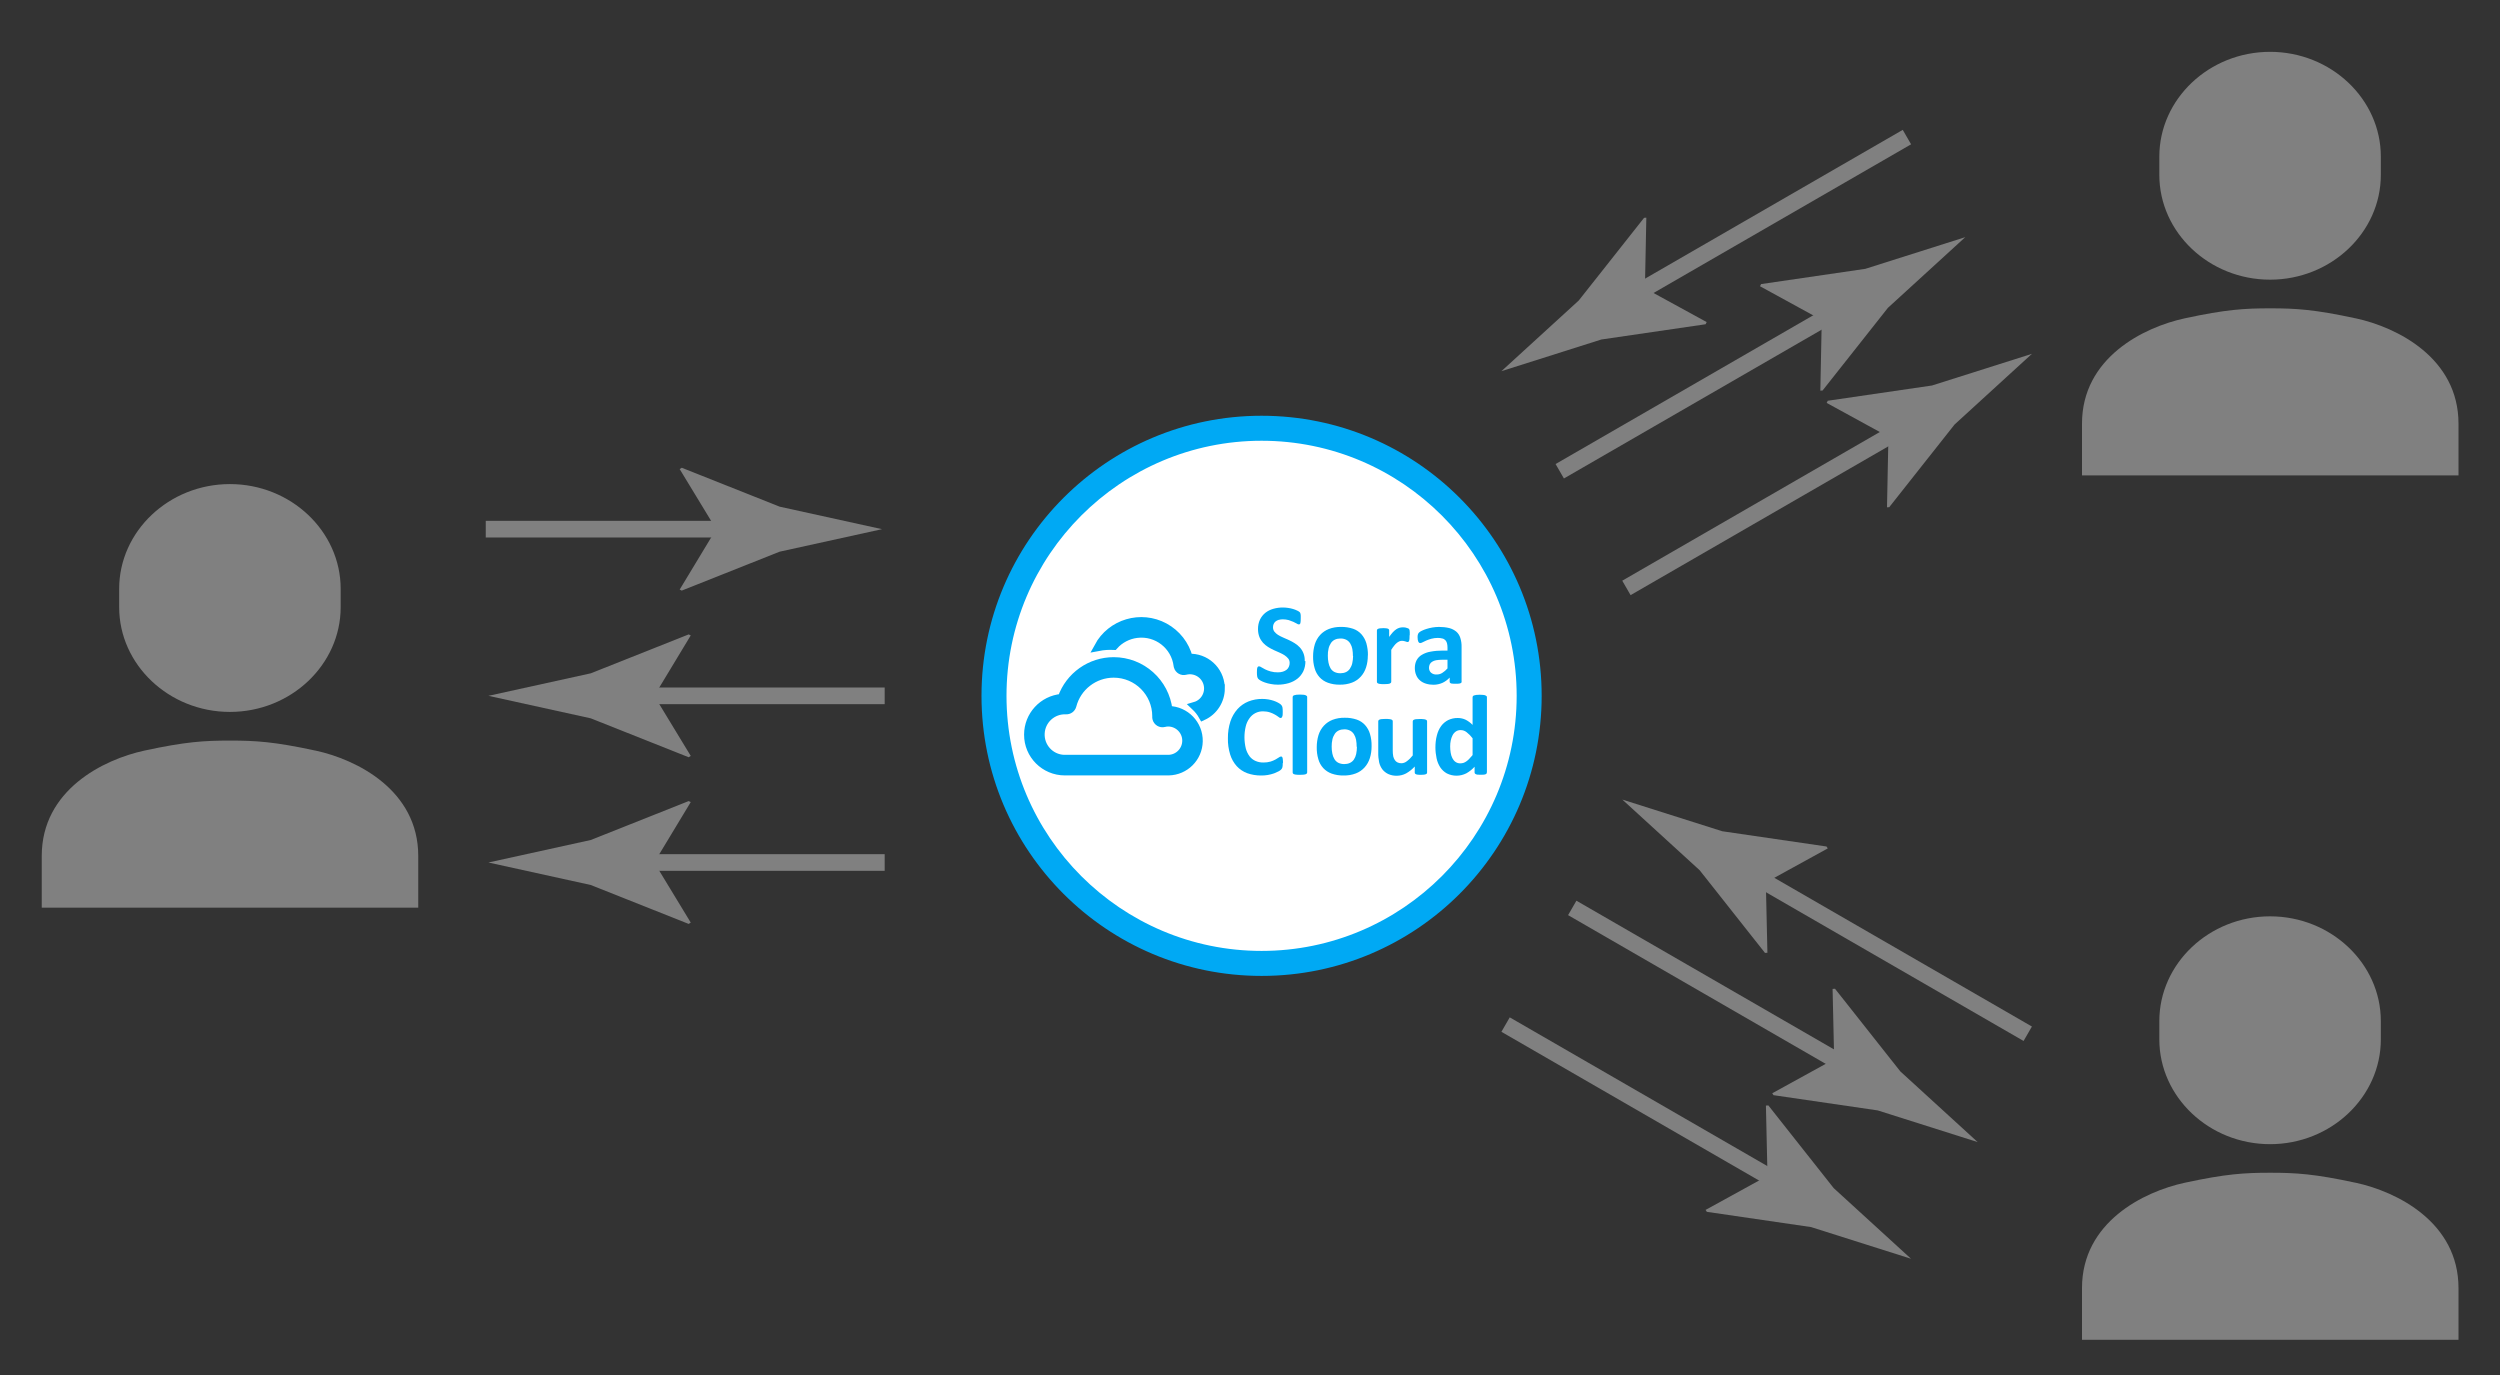 <?xml version="1.0" encoding="UTF-8"?><svg id="_レイヤー_1" xmlns="http://www.w3.org/2000/svg" viewBox="0 0 300 165"><rect x="0" y="0" width="300" height="165" fill="#333333" stroke="none"/><defs><style>.cls-1,.cls-2,.cls-3{stroke-width:0px;}.cls-1,.cls-4{fill:#00a9f4;}.cls-2{fill:gray;}.cls-4{stroke:#00a9f4;}.cls-4,.cls-5{stroke-miterlimit:10;}.cls-5{fill:none;stroke:gray;stroke-width:2px;}.cls-3{fill:#fff;}</style></defs><path class="cls-2" d="M40.88,72.86c0,6.91-5.98,12.57-13.29,12.57h0c-7.31,0-13.29-5.66-13.29-12.57v-2.2c0-6.91,5.98-12.57,13.29-12.57h0c7.31,0,13.29,5.66,13.29,12.57v2.2Z"/><path class="cls-2" d="M37.84,90.07c-4.95-1.07-7.18-1.2-10.25-1.2s-5.3.13-10.25,1.2c-4.95,1.07-12.33,4.74-12.33,12.64v6.21h45.18v-6.21c0-7.89-7.38-11.57-12.33-12.64Z"/><path class="cls-2" d="M285.7,20.99c0,6.91-5.98,12.57-13.29,12.57h0c-7.31,0-13.29-5.66-13.29-12.57v-2.2c0-6.91,5.98-12.57,13.29-12.57h0c7.31,0,13.29,5.66,13.29,12.57v2.2Z"/><path class="cls-2" d="M282.67,38.2c-4.95-1.07-7.18-1.2-10.25-1.2s-5.3.13-10.25,1.2c-4.95,1.07-12.33,4.74-12.33,12.64v6.21h45.18v-6.21c0-7.89-7.38-11.57-12.33-12.64Z"/><path class="cls-3" d="M151.39,115.61c-17.71,0-32.11-14.4-32.11-32.11s14.4-32.11,32.11-32.11,32.11,14.4,32.11,32.11-14.4,32.11-32.11,32.11Z"/><path class="cls-1" d="M151.39,52.89c16.88,0,30.61,13.73,30.61,30.61s-13.73,30.61-30.61,30.61-30.61-13.73-30.61-30.61,13.73-30.61,30.61-30.61M151.39,49.89c-18.56,0-33.61,15.05-33.61,33.61s15.05,33.61,33.61,33.61,33.61-15.05,33.61-33.61-15.05-33.61-33.61-33.61h0Z"/><path class="cls-1" d="M156.65,79.34c0,.43-.08.85-.26,1.23-.17.34-.41.65-.71.88-.31.24-.67.42-1.05.53-.42.12-.85.18-1.28.18-.29,0-.57-.02-.86-.08-.24-.04-.47-.1-.7-.18-.17-.06-.34-.13-.5-.22-.11-.06-.2-.13-.29-.21-.06-.07-.11-.16-.13-.26-.03-.16-.04-.32-.04-.49,0-.14,0-.26.01-.36,0-.08.02-.16.04-.23.01-.05.04-.09.08-.13.04-.03.08-.04.13-.04.1.01.19.05.27.11.15.09.3.18.45.25.21.1.43.19.66.25.29.08.59.12.88.11.2,0,.4-.02.59-.08.16-.05.31-.12.44-.22.12-.09.22-.22.28-.36.07-.15.1-.31.1-.47,0-.19-.05-.37-.17-.52-.12-.15-.27-.28-.43-.39-.19-.12-.39-.23-.6-.32-.23-.1-.46-.2-.7-.31-.24-.11-.47-.24-.7-.38-.22-.14-.43-.31-.6-.5-.18-.2-.33-.44-.43-.69-.12-.31-.17-.63-.17-.96,0-.39.07-.77.24-1.13.15-.31.37-.59.64-.81.28-.22.6-.38.95-.48.38-.11.77-.16,1.16-.16.21,0,.42.02.63.05.2.03.4.07.59.13.17.05.33.11.49.19.1.04.2.1.28.17.04.03.07.07.09.12.02.04.03.08.04.13.01.07.02.13.02.2,0,.08,0,.18,0,.3s0,.25-.01.34c0,.08-.02.15-.03.23-.01.05-.04.09-.07.13-.03.03-.08.04-.13.04-.09-.01-.17-.05-.24-.1-.11-.06-.25-.13-.41-.21-.18-.08-.37-.15-.56-.21-.23-.06-.46-.09-.7-.09-.17,0-.35.02-.52.07-.13.04-.26.11-.37.2-.1.08-.17.19-.22.31-.05.12-.07.25-.07.38,0,.18.05.36.16.51.12.15.27.29.43.39.2.12.4.23.62.32.23.1.46.2.7.31.24.11.48.24.7.38.23.14.43.31.61.5.18.2.33.43.43.69.12.3.17.62.16.95Z"/><path class="cls-1" d="M164.14,78.65c0,.48-.06.97-.21,1.43-.13.41-.34.79-.63,1.11-.29.32-.65.57-1.05.72-.47.18-.98.26-1.48.25-.48.01-.97-.07-1.42-.23-.38-.14-.73-.36-1-.66-.28-.31-.48-.67-.59-1.07-.14-.47-.2-.96-.19-1.45,0-.49.07-.97.21-1.44.13-.41.34-.79.63-1.11.29-.32.65-.56,1.05-.72.47-.18.97-.26,1.48-.25.49-.01.97.07,1.43.22.38.13.73.36,1,.66.27.31.47.67.59,1.07.13.47.2.96.19,1.45ZM162.35,78.72c0-.28-.02-.56-.07-.84-.04-.23-.13-.46-.25-.66-.11-.18-.27-.34-.46-.44-.22-.11-.47-.17-.72-.16-.23,0-.46.04-.67.14-.19.09-.36.24-.47.41-.13.2-.23.42-.28.65-.07.29-.1.58-.09.87,0,.28.02.56.08.84.04.23.13.46.24.66.11.19.27.34.46.44.22.11.47.16.72.16.23,0,.47-.04.68-.14.19-.09.35-.23.47-.41.13-.2.23-.42.28-.65.06-.29.1-.58.1-.87h0Z"/><path class="cls-1" d="M169.15,76.21c0,.17,0,.3-.01.41,0,.08-.02.17-.04.25-.01.05-.04.09-.07.13-.03.02-.07.04-.11.04-.04,0-.09,0-.13-.02l-.15-.05c-.06-.02-.13-.04-.19-.05-.07-.02-.15-.02-.23-.02-.1,0-.2.02-.29.06-.11.05-.21.11-.3.18-.12.1-.23.21-.32.33-.13.16-.25.33-.36.51v3.83s-.01.09-.04.13c-.04.04-.09.07-.14.09-.09.03-.17.04-.26.05-.11.01-.25.02-.42.02s-.31,0-.42-.02c-.09,0-.18-.02-.26-.05-.05-.01-.1-.04-.14-.09-.03-.04-.04-.08-.04-.13v-6.14s.01-.09.03-.13c.03-.04.08-.07.13-.09.07-.03.15-.04.23-.05.12-.01.24-.02.35-.02.12,0,.24,0,.37.02.08,0,.15.02.22.05.05.02.09.05.11.09.02.04.04.08.03.13v.76c.14-.2.29-.39.45-.57.12-.13.26-.25.41-.35.12-.08.25-.14.39-.18.13-.03.26-.05.39-.05.06,0,.13,0,.19.01.07,0,.14.02.21.04.07.01.13.03.19.06.05.01.09.04.13.07.02.02.04.05.06.08.01.04.02.08.03.11.01.07.02.14.02.22,0,.09,0,.22,0,.38Z"/><path class="cls-1" d="M175.4,81.8c0,.06-.02.11-.07.15-.06.04-.14.07-.22.08-.14.02-.29.03-.44.02-.15,0-.3,0-.45-.02-.07,0-.14-.03-.2-.08-.04-.04-.06-.1-.06-.15v-.49c-.24.26-.54.48-.86.63-.34.15-.71.23-1.08.23-.3,0-.61-.04-.9-.13-.26-.08-.5-.2-.71-.38-.2-.17-.36-.38-.46-.63-.12-.27-.17-.57-.17-.87,0-.32.06-.64.21-.93.15-.27.36-.5.63-.65.32-.19.67-.32,1.04-.38.47-.09.96-.13,1.44-.13h.6v-.38c0-.17-.02-.34-.06-.5-.03-.13-.1-.26-.19-.36-.1-.1-.22-.18-.36-.21-.18-.05-.37-.07-.55-.07-.26,0-.52.03-.78.1-.21.06-.41.13-.6.21-.18.08-.32.15-.44.21-.09.05-.18.09-.29.1-.05,0-.1-.02-.14-.05-.04-.04-.08-.08-.1-.14-.03-.07-.05-.14-.06-.22-.01-.1-.02-.19-.02-.29,0-.11,0-.23.04-.34.02-.08.07-.16.13-.22.1-.09.21-.16.34-.22.18-.09.37-.16.56-.22.23-.07.47-.13.71-.17.26-.04.52-.07.79-.07.42,0,.83.04,1.24.14.31.08.6.23.84.43.23.2.39.46.48.75.11.35.16.72.15,1.09v4.13ZM173.7,79.17h-.66c-.24,0-.48.02-.72.06-.17.03-.33.09-.48.19-.12.07-.21.18-.27.3-.06.13-.09.26-.09.4-.01.23.08.45.24.6.19.16.43.24.68.22.24,0,.47-.06.67-.19.23-.15.45-.33.63-.54v-1.05Z"/><path class="cls-1" d="M153.93,91.57c0,.11,0,.21-.01.29,0,.07-.02.14-.03.21-.01.05-.03.1-.06.15-.03.05-.07.1-.11.14-.09.08-.19.15-.29.2-.17.09-.35.17-.53.24-.51.18-1.05.27-1.59.26-.56,0-1.12-.09-1.65-.28-.48-.18-.91-.47-1.25-.84-.36-.4-.63-.88-.79-1.4-.19-.63-.29-1.29-.27-1.95-.01-.68.09-1.37.3-2.02.18-.55.47-1.05.85-1.48.36-.4.81-.71,1.3-.91.53-.21,1.1-.32,1.68-.31.24,0,.48.02.72.06.22.04.43.09.64.16.18.06.36.14.53.23.12.06.23.14.33.22.05.05.09.1.13.16.03.05.04.1.06.16.02.07.03.15.03.23,0,.09.01.2.01.32,0,.12,0,.23-.01.35,0,.08-.02.16-.05.23-.02.05-.05.09-.08.13-.03.03-.07.04-.11.04-.1-.01-.19-.06-.26-.13-.13-.1-.27-.19-.41-.27-.19-.11-.39-.2-.6-.27-.27-.09-.55-.13-.83-.13-.66-.02-1.28.3-1.65.84-.21.29-.36.62-.44.97-.21.87-.2,1.78.01,2.65.09.34.25.67.46.95.19.24.44.43.72.55.3.13.63.19.95.18.28,0,.56-.03.83-.11.21-.06.41-.15.6-.25.17-.09.3-.18.41-.25.07-.06.16-.1.25-.11.04,0,.08,0,.11.03.03.03.06.07.07.11.02.07.04.15.04.23.02.12.02.25.02.41Z"/><path class="cls-1" d="M156.86,92.69s-.01.09-.04.13c-.04.04-.09.07-.14.09-.09.03-.18.04-.27.05-.11.01-.25.02-.42.02s-.31,0-.42-.02c-.09,0-.18-.02-.27-.05-.05-.01-.1-.04-.14-.09-.03-.04-.04-.08-.04-.13v-9.04s.01-.09.04-.13c.04-.04.09-.08.14-.09.09-.03.18-.05.27-.06.28-.03.56-.03.84,0,.09,0,.18.03.27.06.05.02.1.05.14.09.03.04.04.08.04.13v9.04Z"/><path class="cls-1" d="M164.59,89.55c0,.48-.06.97-.21,1.43-.13.41-.34.79-.63,1.11-.29.32-.65.57-1.05.72-.47.18-.97.26-1.48.25-.48.01-.97-.07-1.43-.23-.38-.14-.72-.36-1-.66-.28-.31-.48-.67-.59-1.07-.14-.47-.2-.96-.19-1.45,0-.49.07-.97.21-1.44.13-.41.34-.79.63-1.11.29-.32.65-.56,1.05-.72.47-.18.97-.26,1.48-.25.49-.01.97.07,1.43.22.38.13.73.36,1,.66.27.31.48.67.59,1.07.14.47.2.96.19,1.45ZM162.8,89.62c0-.28-.02-.56-.07-.84-.04-.23-.13-.46-.25-.66-.11-.18-.27-.34-.46-.44-.22-.11-.47-.17-.71-.16-.23,0-.46.04-.67.14-.19.09-.36.24-.47.41-.13.2-.23.42-.28.65-.06.29-.1.58-.09.87,0,.28.02.56.08.84.04.23.13.46.25.66.11.19.27.34.46.44.22.11.47.16.72.16.23,0,.47-.04.68-.14.19-.09.36-.23.48-.41.13-.2.22-.42.27-.65.06-.29.09-.58.09-.87Z"/><path class="cls-1" d="M171.25,92.69s0,.09-.03.13c-.03.04-.08.07-.13.09-.07.03-.15.04-.23.05-.12.01-.24.02-.35.02-.12,0-.25,0-.37-.02-.08,0-.15-.02-.22-.05-.05-.02-.09-.05-.12-.09-.02-.04-.04-.08-.03-.13v-.71c-.3.33-.65.61-1.04.83-.34.18-.71.27-1.09.28-.37.01-.73-.06-1.06-.21-.27-.13-.51-.32-.7-.56-.18-.25-.31-.53-.38-.83-.08-.39-.12-.78-.11-1.17v-3.76s.01-.09.04-.13c.04-.04.08-.07.14-.09.09-.03.18-.05.27-.05.11-.01.25-.02.42-.02s.31,0,.42.02c.09,0,.18.02.27.05.05.01.1.04.14.09.03.04.04.08.04.13v3.47c0,.25.01.49.06.74.04.16.1.3.19.44.08.12.19.22.32.28.14.07.3.1.46.1.24,0,.47-.09.66-.24.27-.2.51-.44.71-.7v-4.08s.01-.09.04-.13c.04-.04.08-.07.14-.09.09-.03.17-.05.26-.05.11-.01.25-.02.42-.02s.31,0,.42.02c.09,0,.18.02.26.05.05.02.1.04.14.09.03.04.04.08.04.13v6.14Z"/><path class="cls-1" d="M178.42,92.69s-.01.09-.03.13c-.03.04-.07.07-.12.09-.07.03-.15.04-.22.05-.09,0-.21.01-.35.01s-.27,0-.36-.01c-.08,0-.15-.02-.22-.05-.05-.02-.09-.05-.13-.09-.03-.04-.04-.08-.04-.13v-.68c-.29.32-.62.58-.99.79-.73.37-1.6.38-2.34.01-.32-.18-.59-.43-.79-.73-.21-.33-.36-.69-.44-1.08-.09-.43-.14-.86-.14-1.3,0-.5.05-.99.18-1.47.1-.4.27-.78.51-1.11.22-.3.51-.54.84-.71.36-.17.76-.26,1.16-.25.32,0,.65.07.94.21.31.16.59.37.83.62v-3.32s.01-.09.04-.13c.04-.04.08-.08.14-.09.09-.03.17-.05.26-.06.28-.03.56-.03.84,0,.09,0,.18.03.26.06.05.02.1.05.14.09.03.04.04.08.04.13v9.03ZM176.7,88.58c-.2-.27-.44-.51-.71-.72-.2-.16-.45-.25-.71-.25-.21,0-.41.05-.58.17-.17.12-.3.27-.39.45-.1.2-.18.41-.22.63-.05.23-.07.47-.07.71,0,.25.02.5.06.75.03.23.1.44.2.65.09.18.21.34.38.46.17.12.38.18.59.17.12,0,.23-.02.35-.05.12-.04.24-.1.34-.17.13-.09.25-.19.36-.31.14-.15.28-.3.41-.46v-2.03Z"/><path class="cls-4" d="M133.64,79.36c3.36,0,6.18,2.52,6.56,5.86h.04c2.02.04,3.63,1.71,3.59,3.74-.04,1.97-1.62,3.55-3.59,3.59h-12.46c-2.43,0-4.4-1.97-4.39-4.4,0-2.28,1.75-4.19,4.03-4.38.93-2.64,3.42-4.41,6.23-4.41ZM138.77,85.95c0-2.83-2.29-5.13-5.13-5.13-2.34,0-4.39,1.59-4.97,3.85-.09.34-.4.57-.75.55-1.62-.07-2.99,1.18-3.06,2.8-.07,1.62,1.18,2.99,2.8,3.06h12.57c1.21-.03,2.17-1.04,2.14-2.26-.03-1.17-.98-2.11-2.15-2.14-.18,0-.36.02-.54.07-.39.1-.79-.14-.89-.53,0,0,0,0,0,0-.02-.06-.02-.13-.02-.19v-.08Z"/><path class="cls-4" d="M146.48,82.61c0,1.43-.83,2.73-2.13,3.33-.25-.45-.58-.86-.95-1.21,1.17-.34,1.84-1.56,1.5-2.73-.33-1.14-1.51-1.81-2.65-1.52-.39.11-.79-.12-.9-.51,0,0,0,0,0,0,0-.03-.02-.07-.02-.1-.3-2.41-2.49-4.12-4.91-3.82-1.06.13-2.04.64-2.75,1.44-.63-.03-1.25.01-1.87.13,1.54-2.85,5.1-3.9,7.95-2.36,1.43.78,2.48,2.11,2.88,3.69,2.02-.1,3.74,1.45,3.84,3.48,0,.06,0,.12,0,.18Z"/><line class="cls-5" x1="58.29" y1="63.5" x2="89.53" y2="63.5"/><path class="cls-2" d="M85.94,63.5l-4.38-7.21.25-.16,11.75,4.67c4.09.9,8.19,1.8,12.28,2.7-4.09.9-8.19,1.8-12.28,2.7l-11.75,4.67-.25-.12,4.38-7.25Z"/><line class="cls-5" x1="187.17" y1="56.55" x2="221.71" y2="36.61"/><path class="cls-2" d="M218.6,38.4l-7.4-4.05.13-.26,12.51-1.83c4-1.27,7.99-2.53,11.99-3.8-3.1,2.83-6.19,5.65-9.28,8.48l-7.84,9.92-.27.02.17-8.47Z"/><path class="cls-2" d="M285.7,124.73c0,6.91-5.98,12.57-13.29,12.57h0c-7.31,0-13.29-5.66-13.29-12.57v-2.2c0-6.91,5.98-12.57,13.29-12.57h0c7.31,0,13.29,5.66,13.29,12.57v2.2Z"/><path class="cls-2" d="M282.67,141.93c-4.95-1.07-7.18-1.2-10.25-1.2s-5.3.13-10.25,1.2c-4.95,1.07-12.33,4.74-12.33,12.64v6.21h45.18v-6.21c0-7.89-7.38-11.57-12.33-12.64Z"/><line class="cls-5" x1="106.16" y1="83.5" x2="74.92" y2="83.5"/><path class="cls-2" d="M78.51,83.5l4.38,7.21-.25.16-11.75-4.67c-4.09-.9-8.19-1.8-12.28-2.7,4.09-.9,8.19-1.8,12.28-2.7l11.75-4.67.25.12-4.38,7.25Z"/><line class="cls-5" x1="106.16" y1="103.5" x2="74.92" y2="103.5"/><path class="cls-2" d="M78.51,103.5l4.38,7.21-.25.16-11.75-4.67c-4.09-.9-8.19-1.8-12.28-2.7,4.09-.9,8.19-1.8,12.28-2.7l11.75-4.67.25.12-4.38,7.25Z"/><line class="cls-5" x1="228.83" y1="16.45" x2="194.29" y2="36.39"/><path class="cls-2" d="M197.4,34.6l7.4,4.05-.13.26-12.51,1.83c-4,1.27-7.99,2.53-11.99,3.8,3.1-2.83,6.19-5.65,9.28-8.48l7.84-9.92.27-.02-.17,8.47Z"/><line class="cls-5" x1="195.17" y1="70.55" x2="229.71" y2="50.61"/><path class="cls-2" d="M226.6,52.4l-7.4-4.05.13-.26,12.51-1.83c4-1.27,7.99-2.53,11.99-3.8-3.1,2.83-6.19,5.65-9.28,8.48l-7.84,9.92-.27.02.17-8.47Z"/><line class="cls-5" x1="180.67" y1="122.95" x2="215.21" y2="142.89"/><path class="cls-2" d="M212.1,141.1l-.19-8.43.29-.02,7.84,9.92c3.1,2.83,6.19,5.65,9.28,8.48-4-1.27-7.99-2.53-11.99-3.8l-12.51-1.83-.15-.23,7.42-4.08Z"/><line class="cls-5" x1="243.33" y1="124.05" x2="208.79" y2="104.11"/><path class="cls-2" d="M211.9,105.9l.19,8.43-.29.02-7.84-9.92c-3.1-2.83-6.19-5.65-9.28-8.48,4,1.27,7.99,2.53,11.99,3.8l12.51,1.83.15.23-7.42,4.08Z"/><line class="cls-5" x1="188.67" y1="108.95" x2="223.21" y2="128.89"/><path class="cls-2" d="M220.1,127.1l-.19-8.43.29-.02,7.84,9.92c3.1,2.83,6.19,5.65,9.28,8.48-4-1.27-7.99-2.53-11.99-3.8l-12.51-1.83-.15-.23,7.42-4.08Z"/></svg>
